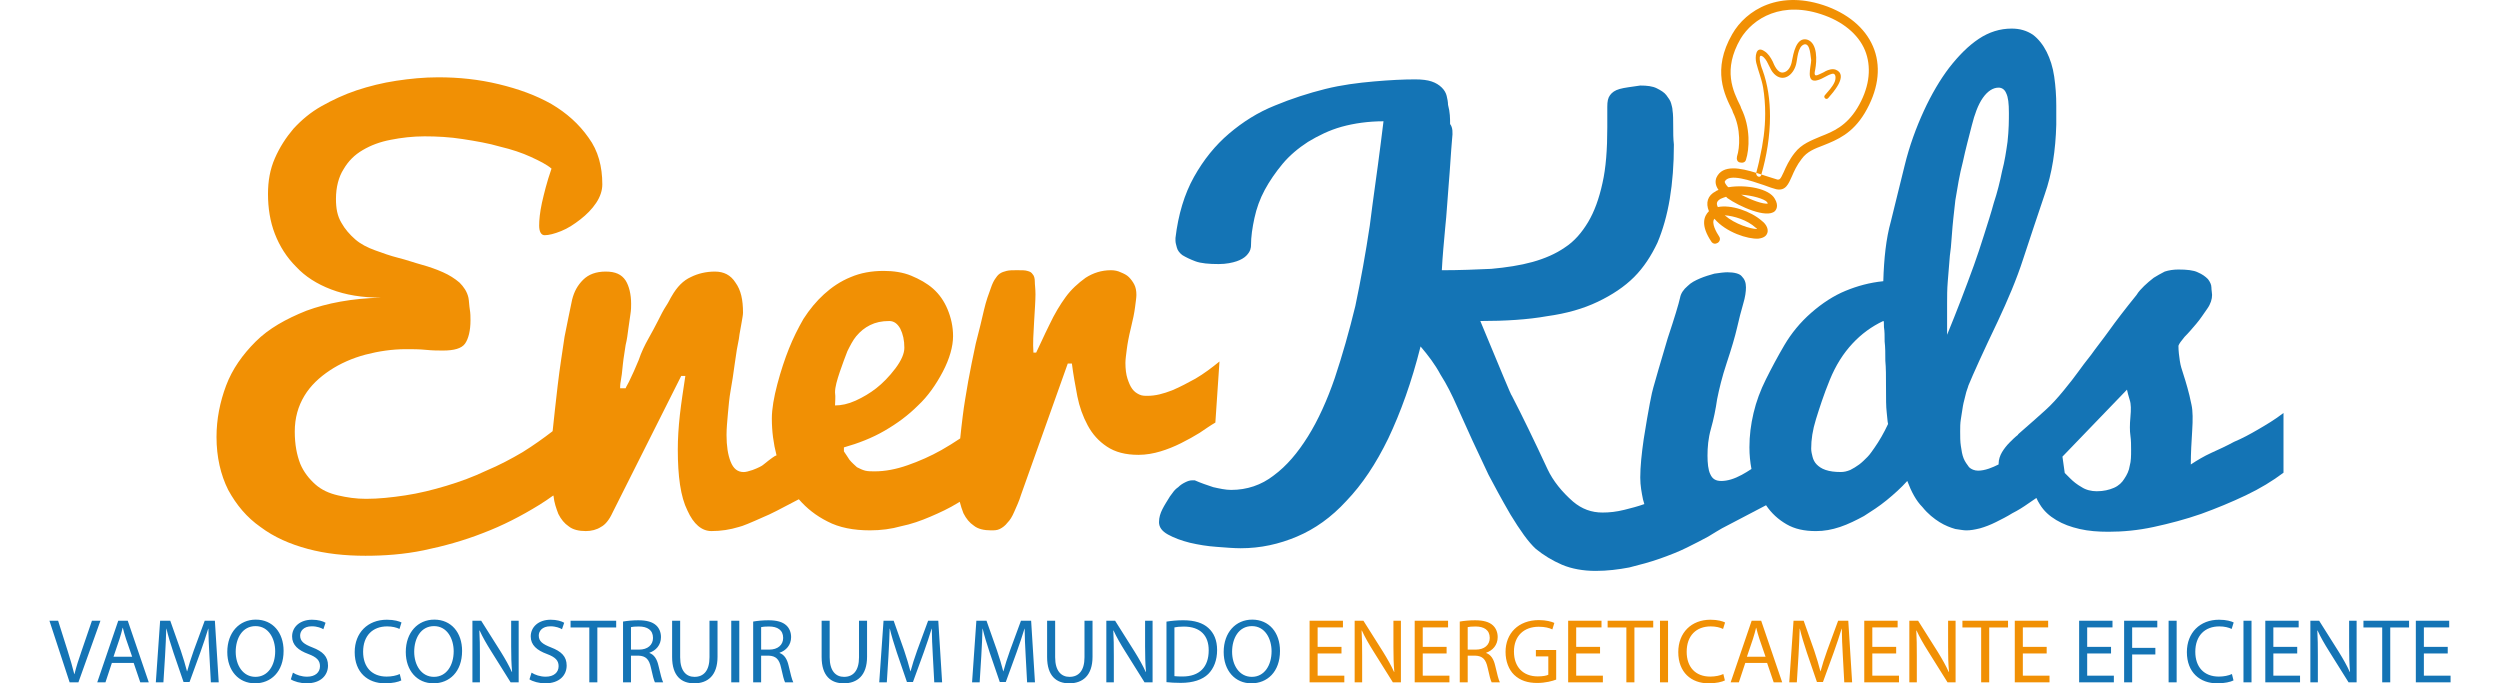 <?xml version="1.0" encoding="utf-8"?>
<!-- Generator: Adobe Illustrator 14.0.0, SVG Export Plug-In . SVG Version: 6.00 Build 43363)  -->
<!DOCTYPE svg PUBLIC "-//W3C//DTD SVG 1.1//EN" "http://www.w3.org/Graphics/SVG/1.1/DTD/svg11.dtd">
<svg version="1.1" id="Layer_1" xmlns="http://www.w3.org/2000/svg" xmlns:xlink="http://www.w3.org/1999/xlink" x="0px" y="0px"
	 width="300px" height="82px" viewBox="37.5 0 300 82" enable-background="new 37.5 0 300 82" xml:space="preserve">
<path fill="#1474B5" d="M105.968,74.488h5.474v0.811h-2.26v6.582h-0.965v-6.582h-2.249V74.488z M83.958,75.168
	c0.614,0,1.129,0.131,1.481,0.306l0.241-0.777c-0.252-0.132-0.844-0.33-1.755-0.33c-2.292,0-3.861,1.559-3.861,3.885
	c0,2.434,1.558,3.749,3.642,3.749c0.899,0,1.612-0.174,1.952-0.35l-0.186-0.768c-0.384,0.186-0.976,0.308-1.569,0.308
	c-1.788,0-2.829-1.153-2.829-2.974C81.073,76.275,82.224,75.168,83.958,75.168z M116.509,79.851c0.241,1.032,0.417,1.744,0.57,2.03
	h-0.987c-0.12-0.22-0.285-0.845-0.482-1.766c-0.22-1.02-0.625-1.404-1.492-1.438h-0.9v3.204h-0.954v-7.294
	c0.483-0.088,1.185-0.154,1.832-0.154c1.02,0,1.689,0.198,2.139,0.604c0.362,0.328,0.582,0.833,0.582,1.414
	c0,0.967-0.614,1.613-1.382,1.876v0.033C115.993,78.557,116.333,79.084,116.509,79.851z M115.861,76.55
	c0-0.954-0.69-1.371-1.7-1.371c-0.46,0-0.778,0.031-0.943,0.076v2.698h0.977C115.215,77.953,115.861,77.396,115.861,76.55z
	 M125.25,81.881h0.965v-7.393h-0.965V81.881z M48.532,74.488l-1.251,3.652c-0.339,0.966-0.636,1.896-0.844,2.753h-0.022
	c-0.208-0.867-0.483-1.767-0.79-2.765l-1.151-3.641h-1.042l2.424,7.393h1.053l2.644-7.393H48.532z M122.639,78.875
	c0,1.624-0.713,2.348-1.798,2.348c-0.987,0-1.722-0.702-1.722-2.348v-4.387h-0.965v4.354c0,2.304,1.141,3.158,2.654,3.158
	c1.601,0,2.796-0.921,2.796-3.191v-4.32h-0.965V78.875z M92.951,78.107c0,2.533-1.546,3.893-3.434,3.893
	c-1.963,0-3.323-1.523-3.323-3.762c0-2.348,1.447-3.883,3.422-3.883C91.646,74.355,92.951,75.903,92.951,78.107z M91.942,78.15
	c0-1.48-0.769-3.016-2.358-3.016c-1.591,0-2.38,1.47-2.38,3.082c0,1.591,0.855,3.006,2.369,3.006
	C91.086,81.223,91.942,79.829,91.942,78.15z M71.531,78.107c0,2.533-1.546,3.893-3.432,3.893c-1.964,0-3.324-1.523-3.324-3.762
	c0-2.348,1.447-3.883,3.422-3.883C70.226,74.355,71.531,75.903,71.531,78.107z M70.522,78.15c0-1.48-0.768-3.016-2.358-3.016
	c-1.591,0-2.38,1.47-2.38,3.082c0,1.591,0.855,3.006,2.369,3.006C69.667,81.223,70.522,79.829,70.522,78.15z M74.986,77.69
	c-1.02-0.396-1.47-0.735-1.47-1.426c0-0.505,0.384-1.108,1.394-1.108c0.669,0,1.163,0.208,1.393,0.352l0.263-0.779
	c-0.318-0.187-0.877-0.362-1.623-0.362c-1.437,0-2.391,0.856-2.391,2.009c0,1.03,0.746,1.666,1.952,2.105
	c0.999,0.372,1.394,0.778,1.394,1.459c0,0.745-0.571,1.262-1.546,1.262c-0.659,0-1.273-0.209-1.7-0.484l-0.252,0.803
	C72.792,81.781,73.57,82,74.283,82c1.745,0,2.578-0.997,2.578-2.138C76.861,78.777,76.235,78.173,74.986,77.69z M62.066,74.488
	l-1.316,3.575c-0.33,0.932-0.592,1.744-0.79,2.489h-0.022c-0.197-0.768-0.439-1.579-0.746-2.489l-1.261-3.575h-1.217l-0.516,7.393
	h0.911l0.198-3.17c0.065-1.119,0.121-2.348,0.143-3.268h0.022c0.208,0.876,0.493,1.82,0.844,2.872l1.207,3.522h0.724l1.306-3.587
	c0.372-1.021,0.668-1.954,0.932-2.808h0.022c0,0.91,0.066,2.159,0.121,3.19l0.175,3.247h0.943l-0.461-7.393H62.066z M103.622,77.69
	c-1.02-0.396-1.47-0.735-1.47-1.426c0-0.505,0.385-1.108,1.394-1.108c0.669,0,1.163,0.208,1.393,0.352l0.264-0.779
	c-0.318-0.187-0.878-0.362-1.624-0.362c-1.437,0-2.391,0.856-2.391,2.009c0,1.03,0.746,1.666,1.953,2.105
	c0.998,0.372,1.393,0.778,1.393,1.459c0,0.745-0.571,1.262-1.546,1.262c-0.659,0-1.272-0.209-1.7-0.484l-0.252,0.803
	c0.395,0.262,1.173,0.48,1.886,0.48c1.743,0,2.578-0.997,2.578-2.138C105.498,78.777,104.872,78.173,103.622,77.69z M52.831,74.488
	l2.523,7.393h-1.02l-0.791-2.326h-2.62l-0.768,2.326h-0.987l2.522-7.393H52.831z M53.359,78.809l-0.735-2.128
	c-0.164-0.481-0.274-0.921-0.384-1.348h-0.022c-0.11,0.427-0.219,0.889-0.373,1.337l-0.725,2.139H53.359z M98.84,77.581
	c0,1.152,0.022,2.051,0.11,3.039l-0.032,0.01c-0.34-0.758-0.779-1.534-1.316-2.402l-2.359-3.739H94.19v7.393h0.899v-3.159
	c0-1.229-0.011-2.117-0.066-3.049l0.034-0.012c0.361,0.801,0.855,1.646,1.371,2.468l2.347,3.752h0.965v-7.393H98.84V77.581z
	 M306.717,81.881h0.965v-7.393h-0.965V81.881z M287.962,78.415h2.862v-0.79h-2.862v-2.336h3.037v-0.801h-4.003v7.393h4.168v-0.802
	h-3.202V78.415z M297.733,81.881h0.965v-7.393h-0.965V81.881z M132.126,79.851c0.241,1.032,0.417,1.744,0.57,2.03h-0.987
	c-0.121-0.22-0.285-0.845-0.483-1.766c-0.219-1.02-0.625-1.404-1.492-1.438h-0.899v3.204h-0.955v-7.294
	c0.483-0.088,1.186-0.154,1.832-0.154c1.021,0,1.689,0.198,2.139,0.604c0.362,0.328,0.582,0.833,0.582,1.414
	c0,0.967-0.614,1.613-1.381,1.876v0.033C131.61,78.557,131.951,79.084,132.126,79.851z M131.479,76.55
	c0-0.954-0.691-1.371-1.7-1.371c-0.461,0-0.779,0.031-0.943,0.076v2.698h0.976C130.832,77.953,131.479,77.396,131.479,76.55z
	 M303.82,75.168c0.614,0,1.13,0.131,1.48,0.306l0.242-0.777c-0.252-0.132-0.846-0.33-1.756-0.33c-2.292,0-3.86,1.559-3.86,3.885
	c0,2.434,1.559,3.749,3.643,3.749c0.898,0,1.612-0.174,1.952-0.35l-0.188-0.768c-0.384,0.186-0.977,0.308-1.568,0.308
	c-1.788,0-2.829-1.153-2.829-2.974C300.937,76.275,302.087,75.168,303.82,75.168z M321.114,75.299h2.25v6.582h0.965v-6.582h2.259
	v-0.811h-5.474V75.299z M310.302,78.415h2.863v-0.79h-2.863v-2.336h3.038v-0.801h-4.004v7.393h4.168v-0.802h-3.202V78.415z
	 M328.365,81.079v-2.664h2.863v-0.79h-2.863v-2.336h3.039v-0.801H327.4v7.393h4.168v-0.802H328.365z M319.394,77.581
	c0,1.152,0.021,2.051,0.11,3.039l-0.032,0.01c-0.34-0.758-0.781-1.534-1.317-2.402l-2.357-3.739h-1.054v7.393h0.899v-3.159
	c0-1.229-0.011-2.117-0.064-3.049l0.031-0.012c0.361,0.801,0.856,1.646,1.372,2.468l2.347,3.752h0.965v-7.393h-0.899V77.581z
	 M292.393,81.881h0.965v-3.346h2.785v-0.789h-2.785v-2.457h3.017v-0.801h-3.981V81.881z M167.639,78.875
	c0,1.624-0.713,2.348-1.799,2.348c-0.987,0-1.722-0.702-1.722-2.348v-4.387h-0.965v4.354c0,2.304,1.141,3.158,2.654,3.158
	c1.602,0,2.797-0.921,2.797-3.191v-4.32h-0.965V78.875z M160.016,74.488l-1.315,3.575c-0.329,0.932-0.593,1.744-0.791,2.489h-0.022
	c-0.197-0.768-0.438-1.579-0.746-2.489l-1.261-3.575h-1.218l-0.516,7.393h0.911l0.198-3.17c0.066-1.119,0.121-2.348,0.143-3.268
	h0.022c0.208,0.876,0.493,1.82,0.845,2.872l1.206,3.522h0.724l1.305-3.587c0.374-1.021,0.669-1.954,0.934-2.808h0.021
	c0,0.91,0.065,2.159,0.12,3.19l0.176,3.247h0.943l-0.46-7.393H160.016z M148.874,74.488l-1.316,3.575
	c-0.33,0.932-0.592,1.744-0.79,2.489h-0.021c-0.197-0.768-0.439-1.579-0.746-2.489l-1.261-3.575h-1.217l-0.516,7.393h0.91
	l0.198-3.17c0.066-1.119,0.121-2.348,0.143-3.268h0.022c0.208,0.876,0.493,1.82,0.844,2.872l1.207,3.522h0.725l1.305-3.587
	c0.373-1.021,0.669-1.954,0.932-2.808h0.022c0,0.91,0.066,2.159,0.121,3.19l0.175,3.247h0.943l-0.46-7.393H148.874z M140.582,78.875
	c0,1.624-0.713,2.348-1.798,2.348c-0.988,0-1.723-0.702-1.723-2.348v-4.387h-0.965v4.354c0,2.304,1.142,3.158,2.655,3.158
	c1.601,0,2.796-0.921,2.796-3.191v-4.32h-0.965V78.875z M191.099,78.107c0,2.533-1.547,3.893-3.434,3.893
	c-1.963,0-3.323-1.523-3.323-3.762c0-2.348,1.447-3.883,3.422-3.883C189.792,74.355,191.099,75.903,191.099,78.107z M190.089,78.15
	c0-1.48-0.767-3.016-2.358-3.016c-1.591,0-2.38,1.47-2.38,3.082c0,1.591,0.855,3.006,2.369,3.006
	C189.233,81.223,190.089,79.829,190.089,78.15z M287.055,63.479c-1.071-0.247-1.977-0.576-2.801-1.07
	c-0.823-0.494-1.482-1.072-1.979-1.894c-0.156-0.234-0.286-0.491-0.408-0.761c-0.33,0.23-0.662,0.458-0.993,0.679
	c-0.577,0.41-1.235,0.823-1.895,1.153c-0.658,0.413-1.32,0.74-1.978,1.07c-0.659,0.33-1.317,0.578-1.896,0.742
	c-0.658,0.164-1.153,0.246-1.646,0.246c-0.33,0-0.74-0.082-1.317-0.164c-0.576-0.165-1.235-0.412-1.896-0.824
	c-0.656-0.412-1.399-0.988-2.059-1.813c-0.739-0.739-1.318-1.811-1.812-3.129c-0.741,0.823-1.564,1.566-2.472,2.308
	c-0.906,0.741-1.813,1.319-2.719,1.896c-0.905,0.493-1.896,0.987-2.882,1.318c-0.99,0.328-1.896,0.494-2.885,0.494
	c-1.4,0-2.554-0.249-3.54-0.824c-0.979-0.57-1.795-1.304-2.449-2.278l-1.443,0.755l0.102-0.043c-0.058,0.028-0.114,0.052-0.172,0.08
	l-3.781,1.979c-0.414,0.246-0.989,0.575-1.646,0.989c-0.742,0.411-1.565,0.823-2.554,1.317c-0.989,0.493-2.06,0.906-3.214,1.319
	c-1.153,0.411-2.39,0.741-3.707,1.07c-1.319,0.248-2.636,0.413-4.037,0.413c-1.48,0-2.883-0.249-4.036-0.74
	c-1.153-0.495-2.225-1.154-3.133-1.895c-0.904-0.824-1.893-2.227-3.047-4.12c-1.152-1.977-1.976-3.543-2.635-4.779
	c-0.575-1.236-1.236-2.635-1.896-4.036c-0.659-1.48-1.317-2.882-1.895-4.2s-1.235-2.637-1.976-3.79
	c-0.661-1.236-1.484-2.307-2.39-3.375c-1.072,4.281-2.39,7.907-3.872,11.036c-1.481,3.048-3.131,5.519-5.024,7.496
	c-1.813,1.977-3.791,3.377-5.933,4.283c-2.142,0.907-4.364,1.401-6.755,1.401c-0.824,0-1.813-0.083-2.883-0.166
	c-1.154-0.081-2.143-0.247-3.214-0.493c-0.987-0.248-1.894-0.576-2.635-0.989c-0.741-0.412-1.071-0.904-1.071-1.482
	c0-0.577,0.165-1.071,0.411-1.563c0.248-0.495,0.577-0.989,0.825-1.402c0.083-0.164,0.248-0.33,0.412-0.575
	c0.165-0.248,0.412-0.494,0.659-0.659c0.247-0.248,0.493-0.411,0.824-0.576c0.329-0.165,0.575-0.247,0.905-0.247
	c0.166,0,0.249,0,0.249,0c0.742,0.33,1.482,0.575,2.225,0.823c0.741,0.165,1.481,0.33,2.141,0.33c1.896,0,3.625-0.577,5.108-1.729
	c1.566-1.153,2.883-2.719,4.12-4.696c1.234-1.978,2.307-4.364,3.214-7.002c0.905-2.719,1.729-5.602,2.469-8.651
	c0.658-3.129,1.236-6.341,1.731-9.637c0.41-3.296,0.906-6.59,1.317-9.886l0.329-2.636c-1.812,0-3.54,0.248-5.023,0.659
	c-1.482,0.412-2.803,1.071-4.037,1.813c-1.152,0.741-2.227,1.646-3.049,2.636c-0.823,0.988-1.564,2.059-2.142,3.13
	c-0.577,1.072-0.991,2.224-1.236,3.377c-0.248,1.152-0.414,2.226-0.414,3.294c0,0.083,0,0.248-0.082,0.494
	c-0.083,0.248-0.248,0.495-0.494,0.743c-0.246,0.247-0.659,0.493-1.153,0.657c-0.494,0.165-1.236,0.332-2.142,0.332
	c-1.153,0-2.142-0.084-2.801-0.332c-0.659-0.247-1.152-0.492-1.565-0.742c-0.331-0.246-0.576-0.575-0.658-0.905
	c-0.083-0.331-0.166-0.576-0.166-0.822v-0.249v-0.083c0.331-2.799,1.07-5.271,2.225-7.331c1.152-2.058,2.553-3.791,4.2-5.189
	c1.648-1.401,3.46-2.554,5.521-3.376c1.978-0.823,4.037-1.482,6.014-1.977c1.978-0.495,3.954-0.742,5.85-0.908
	c1.894-0.166,3.542-0.248,4.942-0.248c0.823,0,1.482,0.082,1.977,0.248c0.497,0.166,0.907,0.413,1.236,0.743
	c0.33,0.33,0.495,0.658,0.577,0.988c0.082,0.331,0.164,0.741,0.164,1.072c0.247,0.905,0.247,1.646,0.247,2.306
	c0.328,0.412,0.328,1.07,0.246,1.728c-0.162,1.813-0.246,3.624-0.412,5.52c-0.163,1.894-0.246,3.625-0.412,5.108
	c-0.164,1.813-0.331,3.542-0.413,5.189c2.143,0,4.12-0.082,5.932-0.165c1.813-0.165,3.46-0.414,4.944-0.824
	c1.482-0.413,2.801-0.988,3.87-1.73c1.155-0.741,2.061-1.813,2.803-3.049c0.74-1.236,1.318-2.8,1.729-4.696
	c0.413-1.811,0.577-4.036,0.577-6.672c0-1.071,0-1.895,0-2.472c0-0.658,0.082-1.07,0.33-1.401c0.246-0.329,0.576-0.577,1.152-0.74
	c0.577-0.166,1.403-0.249,2.472-0.413c0.824,0,1.482,0.081,1.978,0.33c0.493,0.246,0.905,0.494,1.153,0.823
	c0.246,0.331,0.494,0.658,0.575,0.99c0.083,0.33,0.165,0.575,0.165,0.823c0.083,0.493,0.083,1.155,0.083,1.895
	c0,0.824,0,1.481,0.082,2.224c0,2.389-0.165,4.532-0.492,6.509c-0.33,1.977-0.826,3.708-1.482,5.271
	c-0.742,1.565-1.647,2.967-2.801,4.12c-1.153,1.153-2.637,2.142-4.367,2.966c-1.728,0.823-3.705,1.4-6.096,1.729
	c-2.308,0.413-5.024,0.577-7.99,0.577c2.472,5.932,3.708,8.978,3.79,8.978c1.236,2.389,2.637,5.272,4.282,8.813
	c0.659,1.402,1.73,2.72,3.05,3.874c1.07,0.906,2.224,1.317,3.54,1.317c0.825,0,1.649-0.081,2.638-0.329
	c0.794-0.199,1.588-0.401,2.382-0.686c-0.063-0.179-0.116-0.36-0.159-0.549c-0.164-0.823-0.33-1.647-0.33-2.636
	c0-1.318,0.166-2.884,0.414-4.612c0.575-3.626,0.988-5.686,1.152-6.18c0.247-0.906,0.823-2.882,1.729-5.931
	c0.824-2.471,1.318-4.12,1.483-4.861c0.083-0.495,0.412-0.989,0.907-1.401c0.41-0.413,0.905-0.658,1.479-0.906
	c0.578-0.247,1.156-0.413,1.731-0.576c0.575-0.083,1.153-0.165,1.563-0.165c0.823,0,1.482,0.165,1.731,0.494
	c0.329,0.329,0.494,0.74,0.494,1.317c0,0.495-0.084,1.155-0.332,1.978c-0.246,0.824-0.493,1.813-0.74,2.884
	c-0.248,1.071-0.659,2.471-1.237,4.202c-0.576,1.73-0.904,3.131-1.153,4.366c-0.164,1.152-0.411,2.387-0.74,3.541
	c-0.329,1.153-0.412,2.225-0.412,3.214c0,0.904,0.083,1.729,0.329,2.224c0.248,0.576,0.659,0.824,1.319,0.824
	c0.74,0,1.564-0.248,2.472-0.742c0.374-0.203,0.765-0.441,1.154-0.697c-0.159-0.841-0.243-1.68-0.243-2.598
	c0-1.4,0.163-2.719,0.494-4.121c0.33-1.399,0.823-2.718,1.48-4.034c0.659-1.32,1.4-2.718,2.225-4.12
	c0.824-1.4,1.894-2.717,3.214-3.871c1.318-1.155,2.719-2.061,4.12-2.636c1.4-0.577,2.883-0.989,4.53-1.154
	c0.081-2.718,0.329-5.107,0.907-7.167c0.492-2.059,1.068-4.282,1.645-6.672c0.577-2.389,1.401-4.613,2.31-6.591
	c0.905-1.976,1.977-3.789,3.047-5.189c1.154-1.481,2.308-2.636,3.542-3.459c1.236-0.824,2.555-1.236,3.954-1.236
	c0.99,0,1.813,0.246,2.555,0.741c0.658,0.495,1.236,1.236,1.646,2.059c0.413,0.824,0.74,1.814,0.905,2.966
	c0.165,1.153,0.247,2.307,0.247,3.46c0,0.74,0,1.482,0,2.306c-0.082,3.048-0.493,5.85-1.4,8.402
	c-0.905,2.637-1.729,5.189-2.555,7.663c-0.821,2.553-1.893,5.025-3.047,7.496c-1.813,3.789-2.967,6.343-3.542,7.743
	c-0.082,0.331-0.246,0.657-0.33,1.071c-0.084,0.411-0.248,0.906-0.33,1.4c-0.083,0.495-0.164,0.989-0.246,1.564
	c-0.083,0.495-0.083,0.99-0.083,1.482c0,0.576,0,1.236,0.083,1.73c0.082,0.576,0.163,1.071,0.328,1.482
	c0.166,0.411,0.414,0.74,0.658,1.07c0.249,0.246,0.66,0.413,1.074,0.413c0.411,0,0.822-0.083,1.316-0.248
	c0.386-0.129,0.771-0.31,1.155-0.5c0-0.027,0-0.051,0-0.078c0-0.493,0.166-0.987,0.413-1.4s0.576-0.823,0.905-1.152
	c0.33-0.331,0.659-0.66,0.989-0.907c-0.004-0.079,0.242-0.242,0.408-0.409c1.153-0.988,2.142-1.894,2.883-2.552
	c0.74-0.659,1.482-1.483,2.223-2.389c0.743-0.907,1.32-1.648,1.731-2.225c0.412-0.575,0.906-1.236,1.565-2.062
	c0.576-0.823,1.317-1.729,2.143-2.882c0.822-1.154,1.895-2.553,3.295-4.283c0.245-0.412,0.575-0.741,0.904-1.071
	c0.331-0.331,0.741-0.659,1.153-0.988c0.413-0.249,0.823-0.494,1.319-0.743c0.494-0.164,1.07-0.246,1.646-0.246
	c0.99,0,1.813,0.082,2.31,0.33c0.575,0.248,0.906,0.494,1.236,0.823c0.246,0.33,0.412,0.66,0.412,0.988
	c0,0.332,0.081,0.659,0.081,0.907c0,0.494-0.164,1.071-0.574,1.648c-0.414,0.576-0.824,1.236-1.32,1.812
	c-0.492,0.577-0.906,1.071-1.401,1.565c-0.411,0.494-0.657,0.823-0.741,1.071c0,0.659,0.084,1.236,0.166,1.813
	c0.082,0.575,0.247,1.07,0.41,1.564c0.167,0.493,0.332,1.071,0.497,1.646c0.163,0.576,0.327,1.235,0.493,2.062
	c0.166,0.739,0.166,1.811,0.082,3.129c-0.082,1.319-0.166,2.719-0.166,4.036c0.743-0.492,1.566-0.987,2.472-1.4
	c0.907-0.411,1.812-0.822,2.719-1.318c0.988-0.413,1.895-0.905,2.885-1.482c0.986-0.576,1.975-1.153,3.047-1.979v7.168
	c-1.318,0.988-2.801,1.896-4.531,2.717c-1.729,0.824-3.542,1.566-5.354,2.226c-1.894,0.659-3.788,1.154-5.683,1.565
	s-3.708,0.577-5.437,0.577C289.277,63.811,288.127,63.727,287.055,63.479z M264.069,50.876c-0.083-0.329-0.083-0.74-0.165-1.4
	c-0.083-0.658-0.083-1.648-0.083-2.967c0-1.317,0-2.387-0.081-3.212c0-0.824,0-1.648-0.083-2.308c0-0.658,0-1.236-0.082-1.729
	c-0.002-0.574-0.002-0.74-0.082-0.74c-1.403,0.659-2.637,1.565-3.707,2.719c-1.072,1.153-1.979,2.553-2.719,4.365
	c-0.742,1.814-1.236,3.377-1.648,4.695c-0.412,1.319-0.576,2.472-0.576,3.542c0,0.33,0.083,0.659,0.166,0.989
	c0.082,0.331,0.249,0.658,0.494,0.905c0.247,0.249,0.576,0.494,1.069,0.659c0.495,0.166,1.072,0.248,1.813,0.248
	c0.412,0,0.741-0.082,1.153-0.248c0.329-0.165,0.741-0.412,1.071-0.659s0.658-0.574,0.988-0.905c0.33-0.33,0.576-0.741,0.823-1.071
	C262.998,52.936,263.575,51.947,264.069,50.876z M274.364,31.851c0.414-1.153,0.823-2.388,1.237-3.707
	c0.412-1.319,0.823-2.554,1.153-3.789c0.412-1.236,0.742-2.553,0.988-3.789c0.33-1.239,0.496-2.393,0.661-3.545
	c0.164-1.483,0.164-2.636,0.164-3.46c0-1.153-0.083-1.895-0.329-2.387c-0.166-0.413-0.494-0.659-0.906-0.659
	c-0.659,0-1.319,0.412-1.895,1.235c-0.575,0.825-0.989,1.977-1.319,3.296c-0.33,1.318-0.74,2.8-1.072,4.365
	c-0.411,1.565-0.657,3.131-0.904,4.613c-0.166,1.482-0.331,2.884-0.413,4.12c-0.084,1.235-0.165,2.06-0.247,2.554
	c-0.081,1.071-0.165,2.059-0.248,3.049c-0.082,0.987-0.082,1.811-0.082,2.634s0,1.482,0,2.06c0,0.577,0,1.072,0,1.4v0.332
	C272.305,37.37,273.378,34.57,274.364,31.851z M285.899,57.386c0.412,0.412,0.823,0.741,1.4,1.071
	c0.494,0.329,1.153,0.493,1.812,0.493c0.825,0,1.484-0.164,2.062-0.411c0.575-0.248,0.987-0.659,1.234-1.071
	c0.332-0.495,0.577-0.988,0.658-1.564c0.166-0.576,0.166-1.236,0.166-1.895c0-0.576,0-1.155-0.082-1.73
	c-0.084-0.577-0.084-1.319,0-2.223c0.082-0.908,0.082-1.567-0.084-2.061c-0.164-0.495-0.246-0.907-0.328-1.236l-7.744,8.037
	l0.275,1.959C285.463,56.948,285.668,57.153,285.899,57.386z M182.5,75.354c0.669,0.603,1.053,1.458,1.053,2.654
	c0,1.206-0.384,2.193-1.064,2.874c-0.701,0.689-1.842,1.063-3.28,1.063c-0.691,0-1.25-0.034-1.732-0.087v-7.263
	c0.582-0.098,1.272-0.164,2.029-0.164C180.876,74.433,181.853,74.763,182.5,75.354z M182.544,78.041
	c0.011-1.744-0.977-2.852-2.995-2.852c-0.494,0-0.866,0.044-1.118,0.1v5.847c0.241,0.031,0.592,0.044,0.965,0.044
	C181.447,81.18,182.544,80.037,182.544,78.041z M174.91,77.581c0,1.152,0.022,2.051,0.109,3.039l-0.033,0.01
	c-0.34-0.758-0.779-1.534-1.316-2.402l-2.358-3.739h-1.053v7.393h0.9v-3.159c0-1.229-0.011-2.117-0.065-3.049l0.032-0.012
	c0.362,0.801,0.855,1.646,1.371,2.468l2.347,3.752h0.965v-7.393h-0.899V77.581z"/>
<path fill="#F19004" d="M208.229,81.079h3.203v0.802h-4.169v-7.393h4.004v0.801h-3.038v2.336h2.863v0.79h-2.863V81.079z
	 M216.916,79.851c0.24,1.032,0.416,1.744,0.571,2.03h-0.988c-0.121-0.22-0.285-0.845-0.483-1.766
	c-0.22-1.02-0.626-1.404-1.491-1.438h-0.9v3.204h-0.954v-7.294c0.483-0.088,1.185-0.154,1.831-0.154
	c1.021,0,1.691,0.198,2.141,0.604c0.362,0.328,0.58,0.833,0.58,1.414c0,0.967-0.614,1.613-1.382,1.876v0.033
	C216.4,78.557,216.739,79.084,216.916,79.851z M216.269,76.55c0-0.954-0.691-1.371-1.7-1.371c-0.46,0-0.778,0.031-0.944,0.076v2.698
	h0.978C215.622,77.953,216.269,77.396,216.269,76.55z M226.643,78.415h2.862v-0.79h-2.862v-2.336h3.038v-0.801h-4.002v7.393h4.166
	v-0.802h-3.202V78.415z M221.807,78.766h1.49v2.205c-0.218,0.108-0.646,0.196-1.271,0.196c-1.732,0-2.852-1.108-2.852-2.982
	c0-1.854,1.174-2.975,2.974-2.975c0.746,0,1.238,0.134,1.634,0.319l0.24-0.778c-0.318-0.154-0.998-0.34-1.853-0.34
	c-2.48,0-4.004,1.612-4.004,3.816c0,1.152,0.396,2.139,1.031,2.754c0.724,0.69,1.646,0.975,2.764,0.975
	c0.998,0,1.854-0.24,2.281-0.405v-3.554h-2.435V78.766z M261.27,13.563c-1.483,2.471-3.295,3.213-4.944,3.871
	c-1.07,0.413-1.977,0.741-2.634,1.648c-0.577,0.742-0.907,1.484-1.155,2.06c-0.413,0.907-0.74,1.812-1.896,1.564
	c-0.328-0.082-0.822-0.246-1.48-0.494c-1.483-0.494-4.203-1.483-4.696-0.412c0,0.082,0.083,0.329,0.411,0.659c0,0,0,0,0.083,0
	c2.061-0.331,4.86,0.165,5.52,1.4c0.494,0.823,0.165,1.319,0,1.482c-0.988,0.907-4.283-0.576-5.684-1.564
	c-0.083-0.082-0.083-0.082-0.164-0.165c-0.25,0.083-0.496,0.165-0.658,0.248c-0.413,0.247-0.576,0.494-0.332,0.988
	c1.566-0.329,3.955,0.494,5.271,1.647c0.249,0.165,0.907,0.823,0.659,1.483c-0.081,0.248-0.33,0.575-1.069,0.658
	c-1.236,0.082-3.873-0.741-5.272-2.388c-0.415,0.493,0.246,1.647,0.576,2.143c0.165,0.246,0.083,0.575-0.167,0.74
	c-0.163,0.082-0.327,0.164-0.492,0.082c-0.083,0-0.165-0.083-0.248-0.164c-1.401-2.061-0.905-3.132-0.328-3.708
	c-0.414-0.988-0.166-1.894,0.822-2.387c0.081-0.083,0.165-0.083,0.329-0.166c-0.411-0.576-0.411-1.071-0.248-1.482
	c0.738-1.607,2.893-1.145,4.779-0.563c-0.067,0.402,0.416,0.64,0.578,0.314c0.011-0.039,0.021-0.081,0.032-0.12
	c0.217,0.07,0.426,0.14,0.627,0.204c0.492,0.164,1.07,0.329,1.317,0.412c0.248,0,0.33,0,0.741-0.906
	c0.248-0.577,0.658-1.482,1.317-2.307c0.826-1.071,1.978-1.483,3.132-1.978c1.482-0.577,3.049-1.236,4.367-3.377
	c1.399-2.306,1.727-4.613,1.067-6.59c-0.659-1.978-2.47-3.624-4.941-4.531c-5.108-1.894-8.648,0.33-10.133,2.802
	c-2.142,3.706-0.905,6.26,0,8.072l0.084,0.247c1.152,2.308,0.987,4.944,0.575,6.179c-0.082,0.328-0.412,0.412-0.741,0.328
	c-0.329-0.082-0.411-0.412-0.329-0.74c0.329-0.988,0.494-3.295-0.494-5.272l-0.082-0.248c-0.906-1.812-2.473-4.86,0-9.143
	c1.646-2.884,5.685-5.437,11.45-3.294c2.802,1.07,4.778,2.882,5.602,5.188C263.245,8.292,262.834,10.927,261.27,13.563z
	 M244.464,25.834c1.234,1.071,3.13,1.647,3.871,1.647c0-0.083-0.08-0.083-0.164-0.166C247.183,26.413,245.616,25.917,244.464,25.834
	z M246.441,23.363c1.233,0.658,2.636,1.154,3.213,1.071c0,0-0.084-0.083-0.084-0.164C249.241,23.858,247.759,23.447,246.441,23.363z
	 M180.954,45.438c0.989-0.576,1.977-1.318,2.884-2.06l-0.494,7.331c-0.577,0.331-1.153,0.741-1.895,1.237
	c-0.659,0.41-1.401,0.822-2.224,1.235c-0.824,0.411-1.647,0.741-2.471,0.988c-0.824,0.248-1.729,0.413-2.636,0.413
	c-1.565,0-2.802-0.331-3.79-0.99c-0.989-0.658-1.73-1.481-2.307-2.552c-0.576-1.072-0.989-2.225-1.235-3.46
	c-0.247-1.319-0.495-2.636-0.659-3.954h-0.495l-5.602,15.733c-0.247,0.824-0.576,1.481-0.823,2.06
	c-0.248,0.576-0.494,0.989-0.825,1.317c-0.247,0.331-0.576,0.576-0.906,0.742c-0.33,0.164-0.658,0.164-1.07,0.164
	c-0.824,0-1.565-0.164-2.059-0.575c-0.494-0.331-0.907-0.823-1.236-1.482c-0.165-0.439-0.325-0.883-0.441-1.372
	c-0.075,0.043-0.147,0.093-0.222,0.137c-1.071,0.659-2.141,1.153-3.295,1.648c-1.153,0.493-2.307,0.905-3.542,1.153
	c-1.152,0.327-2.388,0.491-3.707,0.491c-1.977,0-3.707-0.329-5.108-1.068c-1.354-0.679-2.493-1.573-3.435-2.664
	c-2.141,1.136-3.563,1.87-4.146,2.088c-1.647,0.74-2.636,1.153-3.047,1.236c-1.072,0.328-2.143,0.494-3.295,0.494
	c-1.155,0-2.144-0.824-2.883-2.472c-0.824-1.648-1.154-4.119-1.154-7.33c0-1.237,0.082-2.636,0.247-4.12
	c0.165-1.482,0.412-3.048,0.659-4.696h-0.494l-8.237,16.394c-0.412,0.906-0.906,1.482-1.401,1.73
	c-0.493,0.329-1.152,0.494-1.813,0.494c-0.823,0-1.564-0.165-2.059-0.575c-0.494-0.331-0.906-0.825-1.236-1.482
	c-0.248-0.659-0.494-1.319-0.576-2.143c-0.012-0.024-0.02-0.047-0.03-0.071c-0.55,0.397-1.112,0.779-1.697,1.139
	c-2.142,1.319-4.365,2.471-6.754,3.376c-2.308,0.906-4.695,1.565-7.084,2.06c-2.388,0.495-4.778,0.66-7.002,0.66
	c-2.471,0-4.777-0.248-6.92-0.823c-2.142-0.576-4.037-1.401-5.684-2.636c-1.647-1.155-2.883-2.637-3.872-4.449
	c-0.906-1.813-1.4-3.954-1.4-6.344c0-2.142,0.412-4.2,1.153-6.177c0.743-1.977,1.977-3.708,3.542-5.271
	c1.565-1.565,3.625-2.718,6.096-3.708c2.472-0.907,5.437-1.482,8.979-1.565c-2.307,0-4.284-0.331-6.013-0.99
	c-1.73-0.659-3.131-1.563-4.202-2.717c-1.153-1.153-1.977-2.471-2.554-3.954c-0.577-1.482-0.823-3.13-0.823-4.778
	c0-1.565,0.247-2.966,0.823-4.283c0.576-1.318,1.318-2.471,2.225-3.542c0.989-1.071,2.06-1.978,3.377-2.718
	c1.318-0.741,2.72-1.4,4.203-1.896c1.481-0.493,3.13-0.905,4.777-1.152c1.647-0.248,3.295-0.413,5.026-0.413
	c2.471,0,4.86,0.247,7.249,0.823c2.388,0.577,4.448,1.318,6.343,2.389c1.812,1.071,3.295,2.389,4.448,4.038
	c1.153,1.563,1.647,3.458,1.647,5.6c0,0.741-0.248,1.482-0.741,2.225c-0.494,0.742-1.153,1.401-1.894,1.978
	c-0.742,0.576-1.483,1.07-2.307,1.4c-0.824,0.33-1.483,0.494-1.977,0.494c-0.413,0-0.659-0.412-0.659-1.154
	c0-0.658,0.082-1.565,0.33-2.718c0.247-1.071,0.576-2.47,1.153-4.12c-0.576-0.492-1.401-0.905-2.471-1.4
	c-1.072-0.493-2.308-0.905-3.707-1.237c-1.401-0.411-2.883-0.658-4.449-0.904c-1.566-0.248-3.13-0.331-4.613-0.331
	c-1.401,0-2.801,0.165-4.037,0.412c-1.317,0.249-2.39,0.658-3.377,1.236c-0.989,0.576-1.729,1.319-2.307,2.308
	c-0.576,0.906-0.906,2.142-0.906,3.543c0,1.152,0.165,2.059,0.659,2.883c0.412,0.74,0.988,1.4,1.646,1.976
	c0.659,0.576,1.482,0.989,2.389,1.319c0.906,0.33,1.813,0.659,2.801,0.907c0.988,0.246,1.894,0.576,2.801,0.823
	c0.906,0.247,1.813,0.576,2.553,0.905c0.741,0.331,1.401,0.741,1.977,1.236c0.493,0.494,0.906,1.072,1.071,1.813
	c0.082,0.412,0.082,0.905,0.164,1.4c0.083,0.494,0.083,0.905,0.083,1.318c0,1.236-0.247,2.224-0.659,2.801
	c-0.412,0.576-1.318,0.824-2.636,0.824c-0.577,0-1.236,0-2.06-0.084C87.78,41.9,87.04,41.9,86.216,41.9
	c-1.647,0-3.295,0.248-4.86,0.657c-1.565,0.413-3.049,1.073-4.284,1.896c-1.235,0.824-2.307,1.813-3.048,3.049
	c-0.741,1.235-1.152,2.637-1.152,4.283c0,1.565,0.246,2.801,0.658,3.871c0.413,0.989,1.071,1.813,1.813,2.472
	c0.741,0.658,1.647,1.071,2.718,1.317c1.071,0.249,2.142,0.414,3.377,0.414c1.483,0,3.047-0.165,4.694-0.414
	c1.648-0.246,3.295-0.657,4.943-1.152c1.647-0.495,3.213-1.07,4.777-1.813c1.564-0.658,2.966-1.402,4.367-2.226
	c1.318-0.822,2.47-1.646,3.542-2.47c0.02-0.019,0.036-0.036,0.056-0.054c0.164-1.665,0.383-3.461,0.605-5.469
	c0.247-2.141,0.577-4.117,0.824-5.848c0.33-1.729,0.659-3.214,0.907-4.449c0.246-0.987,0.659-1.728,1.317-2.387
	c0.659-0.659,1.565-0.989,2.718-0.989c1.153,0,1.895,0.331,2.388,1.072c0.413,0.658,0.659,1.647,0.659,2.8
	c0,0.331,0,0.741-0.082,1.237c-0.083,0.577-0.166,1.153-0.248,1.729c-0.082,0.658-0.164,1.318-0.33,1.978
	c-0.083,0.659-0.248,1.481-0.33,2.307c-0.082,0.906-0.165,1.565-0.247,1.978c-0.083,0.412-0.083,0.74-0.083,0.905h0.659
	c0.082-0.247,0.329-0.575,0.577-1.153c0.248-0.493,0.576-1.236,0.988-2.226c0.33-0.986,0.741-1.811,1.155-2.553
	c0.412-0.741,0.823-1.482,1.153-2.143c0.329-0.658,0.658-1.318,0.988-1.812s0.495-0.905,0.66-1.153
	c0.658-1.154,1.399-1.895,2.306-2.307c0.825-0.413,1.813-0.659,2.884-0.659s1.895,0.413,2.47,1.318
	c0.659,0.908,0.906,2.06,0.906,3.625c0,0.247-0.081,0.659-0.165,1.153c-0.082,0.576-0.248,1.236-0.329,1.977
	c-0.165,0.742-0.33,1.729-0.495,2.967c-0.164,1.236-0.33,2.306-0.494,3.213c-0.166,0.905-0.247,1.895-0.33,2.801
	c-0.082,0.905-0.164,1.813-0.164,2.553c0,1.318,0.164,2.39,0.494,3.214c0.33,0.823,0.824,1.236,1.565,1.236
	c0.247,0,0.575-0.083,1.071-0.248c0.658-0.247,1.152-0.493,1.317-0.659c0.906-0.74,1.401-1.069,1.482-1.069
	c0.012,0,0.037-0.011,0.071-0.026c-0.368-1.423-0.563-2.862-0.563-4.426c0-1.153,0.247-2.554,0.659-4.118
	c0.412-1.565,0.905-3.05,1.401-4.283c0.493-1.237,1.07-2.389,1.729-3.542c0.741-1.154,1.566-2.143,2.471-2.966
	c0.906-0.825,1.977-1.564,3.212-2.06c1.155-0.494,2.471-0.741,3.955-0.741c1.154,0,2.307,0.165,3.295,0.575
	c0.988,0.413,1.894,0.906,2.636,1.565c0.742,0.659,1.318,1.482,1.729,2.471c0.412,0.989,0.659,2.06,0.659,3.214
	c0,1.237-0.412,2.718-1.236,4.283c-0.824,1.565-1.812,2.965-2.965,4.037c-1.153,1.153-2.471,2.142-4.037,3.047
	c-1.494,0.865-3.139,1.501-4.86,1.986v0.48c0.242,0.378,0.473,0.686,0.658,0.995c0.331,0.412,0.659,0.659,0.907,0.904
	c0.33,0.166,0.659,0.331,0.988,0.414c0.331,0.082,0.741,0.082,1.154,0.082c1.236,0,2.553-0.248,3.955-0.74
	c1.4-0.494,2.719-1.071,4.037-1.813c0.784-0.441,1.53-0.915,2.256-1.398c0.086-0.866,0.188-1.747,0.299-2.641
	c0.165-1.399,0.412-2.717,0.658-4.201c0.249-1.4,0.577-2.964,0.907-4.53c0.413-1.564,0.74-2.965,0.989-4.038
	c0.248-1.07,0.576-1.977,0.824-2.635c0.165-0.494,0.33-0.823,0.494-1.071c0.165-0.247,0.33-0.493,0.576-0.658
	c0.248-0.166,0.494-0.248,0.824-0.33c0.33-0.083,0.74-0.083,1.237-0.083c0.576,0,0.988,0,1.235,0.083
	c0.329,0.082,0.493,0.165,0.659,0.414c0.165,0.163,0.248,0.493,0.248,0.823c0,0.413,0.082,0.906,0.082,1.564
	c0,0.743-0.082,1.894-0.164,3.295c-0.082,1.402-0.164,2.637-0.082,3.708h0.33c0.412-0.823,0.906-1.977,1.565-3.295
	c0.659-1.4,1.318-2.471,1.977-3.376c0.659-0.906,1.481-1.648,2.389-2.307c0.906-0.577,1.895-0.907,3.048-0.907
	c0.412,0,0.824,0.083,1.153,0.247c0.412,0.166,0.742,0.331,0.989,0.577c0.247,0.247,0.493,0.575,0.658,0.907
	c0.165,0.328,0.247,0.74,0.247,1.236c0,0.329-0.082,0.824-0.163,1.482c-0.083,0.659-0.249,1.481-0.494,2.471
	c-0.247,0.988-0.412,1.894-0.494,2.553c-0.083,0.657-0.166,1.236-0.166,1.647c0,0.74,0.083,1.4,0.248,1.895
	c0.164,0.494,0.33,0.906,0.577,1.236c0.246,0.329,0.492,0.493,0.823,0.659c0.33,0.163,0.658,0.163,0.989,0.163
	c0.988,0,1.894-0.246,2.965-0.658C179.141,46.427,180.046,45.934,180.954,45.438z M137.703,48.653c0.741,0,1.564-0.166,2.471-0.576
	c0.906-0.413,1.729-0.906,2.471-1.482c0.741-0.575,1.564-1.401,2.307-2.389c0.742-0.988,1.071-1.812,1.071-2.471
	c0-0.906-0.165-1.647-0.494-2.306c-0.33-0.577-0.742-0.907-1.319-0.907c-0.906,0-1.647,0.165-2.307,0.494
	c-0.659,0.33-1.152,0.741-1.647,1.319c-0.412,0.493-0.741,1.153-1.07,1.812c-0.247,0.659-0.576,1.482-0.906,2.471
	c-0.33,0.987-0.576,1.812-0.576,2.47C137.786,47.664,137.703,48.24,137.703,48.653z M204.71,77.581c0,1.152,0.021,2.051,0.108,3.039
	l-0.033,0.01c-0.341-0.758-0.778-1.534-1.315-2.402l-2.359-3.739h-1.052v7.393h0.899v-3.159c0-1.229-0.011-2.117-0.066-3.049
	l0.033-0.012c0.362,0.801,0.856,1.646,1.37,2.468l2.349,3.752h0.966v-7.393h-0.899V77.581z M195.616,78.415h2.863v-0.79h-2.863
	v-2.336h3.038v-0.801h-4.003v7.393h4.168v-0.802h-3.203V78.415z M280.241,81.079v-2.664h2.861v-0.79h-2.861v-2.336h3.038v-0.801
	h-4.005v7.393h4.168v-0.802H280.241z M249.9,13.974c0-1.896-0.247-3.791-0.906-5.603c-0.164-0.329-0.739-2.307,0.166-1.482
	c0.577,0.576,0.658,1.4,1.236,1.977c1.069,1.072,2.305,0.166,2.636-1.154c0.164-0.576,0.164-2.141,0.988-2.388
	c0.74-0.165,0.74,1.564,0.822,1.895c0,0.741-0.741,2.883,0.825,2.387c0.575-0.164,1.07-0.575,1.646-0.74s0.494,0.659,0.331,0.99
	c-0.247,0.575-0.742,1.071-1.152,1.563c-0.249,0.248,0.162,0.658,0.41,0.331c0.495-0.576,2.472-2.719,0.907-3.378
	c-0.412-0.165-0.907,0-1.237,0.166c-0.247,0.165-0.493,0.247-0.822,0.411c-0.659,0.332-0.494-0.247-0.414-0.658
	c0.167-0.905,0.332-3.131-0.987-3.542c-1.318-0.331-1.648,1.729-1.813,2.553c-0.081,0.577-0.413,1.319-1.07,1.401
	c-0.659,0.083-1.071-0.906-1.237-1.317c-0.247-0.495-0.575-0.99-0.988-1.237c-1.071-0.741-1.153,0.74-0.987,1.401
	c0.248,0.988,0.657,1.976,0.823,2.965c0.164,0.988,0.246,2.061,0.246,3.13c0,1.812-0.246,3.541-0.657,5.354
	c-0.083,0.494-0.33,1.401-0.412,1.729c-0.001,0.006,0,0.01-0.001,0.014c0.209,0.064,0.41,0.13,0.61,0.195
	C249.501,18.743,249.9,16.32,249.9,13.974z M271.27,77.581c0,1.152,0.021,2.051,0.11,3.039l-0.034,0.01
	c-0.34-0.758-0.779-1.534-1.315-2.402l-2.358-3.739h-1.053v7.393h0.898v-3.159c0-1.229-0.01-2.117-0.063-3.049l0.031-0.012
	c0.361,0.801,0.856,1.646,1.372,2.468l2.346,3.752h0.966v-7.393h-0.899V77.581z M262.178,78.415h2.862v-0.79h-2.862v-2.336h3.038
	v-0.801h-4.005v7.393h4.168v-0.802h-3.201V78.415z M258.076,74.488l-1.315,3.575c-0.33,0.932-0.594,1.744-0.791,2.489h-0.022
	c-0.197-0.768-0.438-1.579-0.744-2.489l-1.263-3.575h-1.218l-0.514,7.393h0.91l0.197-3.17c0.064-1.119,0.12-2.348,0.143-3.268h0.021
	c0.209,0.876,0.494,1.82,0.845,2.872l1.206,3.522h0.724l1.306-3.587c0.373-1.021,0.669-1.954,0.933-2.808h0.021
	c0,0.91,0.066,2.159,0.121,3.19l0.176,3.247h0.943l-0.462-7.393H258.076z M230.415,75.299h2.249v6.582h0.966v-6.582h2.258v-0.811
	h-5.473V75.299z M242.788,75.168c0.614,0,1.13,0.131,1.48,0.306l0.241-0.777c-0.252-0.132-0.846-0.33-1.755-0.33
	c-2.294,0-3.861,1.559-3.861,3.885c0,2.434,1.558,3.749,3.642,3.749c0.898,0,1.613-0.174,1.953-0.35l-0.187-0.768
	c-0.384,0.186-0.978,0.308-1.569,0.308c-1.788,0-2.831-1.153-2.831-2.974C239.901,76.275,241.054,75.168,242.788,75.168z
	 M236.699,81.881h0.966v-7.393h-0.966V81.881z M272.99,75.299h2.249v6.582h0.966v-6.582h2.259v-0.811h-5.474V75.299z
	 M248.842,74.488l2.521,7.393h-1.02l-0.79-2.326h-2.62l-0.77,2.326h-0.986l2.522-7.393H248.842z M249.366,78.809l-0.732-2.128
	c-0.165-0.481-0.275-0.921-0.385-1.348h-0.021c-0.111,0.427-0.221,0.889-0.374,1.337l-0.725,2.139H249.366z"/>
</svg>
